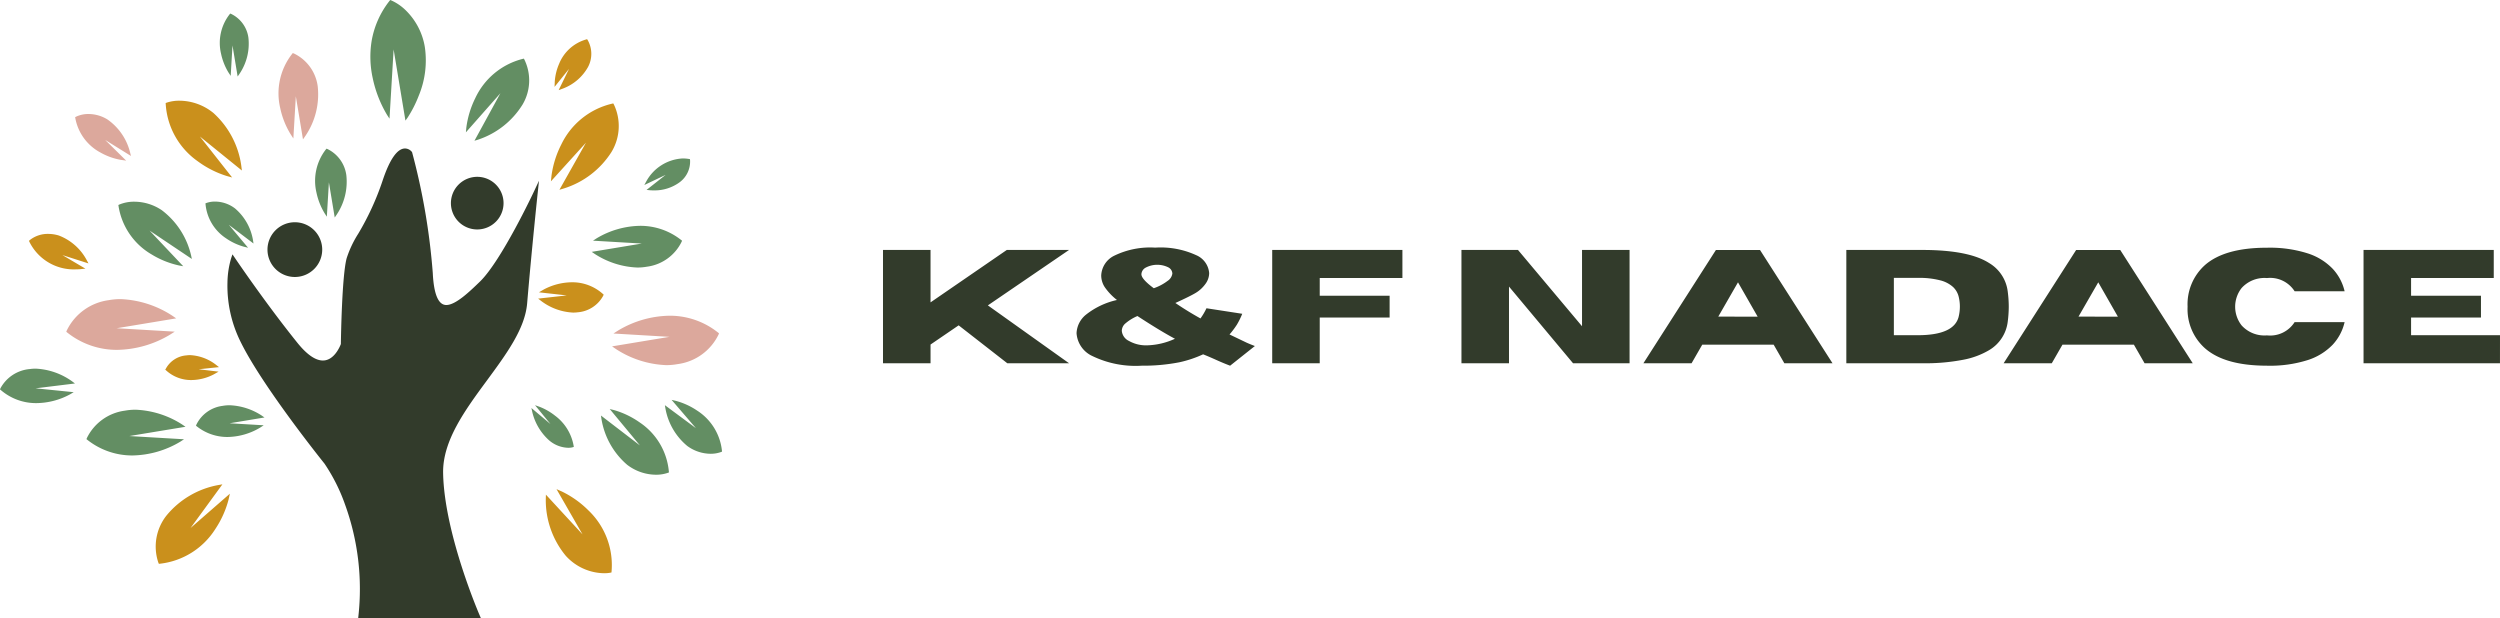 <svg xmlns="http://www.w3.org/2000/svg" width="242.541" height="60" viewBox="0 0 242.541 60"><path fill="#323b2b" d="M34.95 59.817h11.436s-3.468-7.928-3.578-13.908 7.71-11.288 8.152-16.489 1.033-10.809 1.033-10.809-3.172 6.788-5.313 8.853-4.629 4.371-4.879-.968a63.162 63.162 0 0 0-1.992-11.648s-1.105-1.494-2.516 2.741-3.016 5.755-3.486 7.525-.553 8.3-.553 8.3-1.328 3.957-4.538-.027-6.114-8.3-6.114-8.3a11.139 11.139 0 0 0 .885 7.968c2.131 4.371 8.134 11.814 8.134 11.814s4.307 5.773 3.329 14.95"/><path fill="#323b2b" d="M46.381 60H34.746l.022-.2a24.049 24.049 0 0 0-1.287-10.836 17.385 17.385 0 0 0-2-3.985c-.152-.189-6.056-7.54-8.154-11.846a12.2 12.2 0 0 1-1.26-5.709 8.781 8.781 0 0 1 .366-2.4l.12-.347.205.3c.029.043 2.937 4.355 6.1 8.288.914 1.134 1.745 1.71 2.469 1.71 1.109 0 1.666-1.393 1.743-1.6.007-.545.1-6.586.559-8.314a10.3 10.3 0 0 1 1.123-2.381 26.262 26.262 0 0 0 2.366-5.155c.69-2.07 1.424-3.12 2.18-3.12a.872.872 0 0 1 .659.33l.02.027.009.033a63.838 63.838 0 0 1 2 11.688c.1 2.062.538 3.108 1.314 3.108.91 0 2.265-1.308 3.254-2.263 2.091-2.019 5.242-8.732 5.273-8.8l.463-.991-.115 1.088c-.006.056-.6 5.665-1.033 10.805-.21 2.466-2 4.894-3.89 7.465-2.124 2.884-4.32 5.867-4.262 9.006.108 5.871 3.528 13.759 3.563 13.838l.112.257Zm-11.232-.367h10.96c-.591-1.416-3.386-8.38-3.484-13.721-.061-3.264 2.173-6.3 4.333-9.23 1.861-2.528 3.619-4.915 3.82-7.278.325-3.82.734-7.9.925-9.767-.958 1.951-3.216 6.339-4.894 7.959-1.341 1.295-2.531 2.366-3.509 2.366-1.022 0-1.572-1.131-1.681-3.458a63.1 63.1 0 0 0-1.975-11.569.488.488 0 0 0-.345-.16c-.263 0-.969.28-1.832 2.869a26.582 26.582 0 0 1-2.4 5.221 10.062 10.062 0 0 0-1.086 2.295c-.459 1.729-.546 8.19-.547 8.255v.029l-.009.027c-.026.077-.646 1.875-2.1 1.876-.841 0-1.768-.621-2.755-1.846-2.671-3.316-5.158-6.9-5.9-7.984a9.678 9.678 0 0 0-.245 1.935 11.837 11.837 0 0 0 1.224 5.522c2.1 4.3 8.052 11.7 8.112 11.779v.005a17.361 17.361 0 0 1 2.056 4.08 24.4 24.4 0 0 1 1.337 10.795Z"/><path fill="#323b2b" d="M31.077 24.218a2.472 2.472 0 1 0-2.472 2.472 2.471 2.471 0 0 0 2.472-2.472"/><path fill="#323b2b" d="M28.605 21.562a2.655 2.655 0 1 1-2.655 2.655 2.658 2.658 0 0 1 2.655-2.655Zm0 4.943a2.288 2.288 0 1 0-2.288-2.288 2.291 2.291 0 0 0 2.288 2.289ZM48.67 19.708a2.37 2.37 0 1 0-2.37 2.37 2.37 2.37 0 0 0 2.37-2.37"/><path fill="#323b2b" d="M46.3 17.155a2.553 2.553 0 1 1-2.554 2.553 2.556 2.556 0 0 1 2.554-2.553Zm0 4.74a2.187 2.187 0 1 0-2.182-2.187 2.189 2.189 0 0 0 2.182 2.186Z"/><path fill="#638e63" d="M37.681 11.085s-3.759-5.791.221-10.919a5.79 5.79 0 0 1 3.173 4.427c.627 3.431-1.66 6.751-1.66 6.751L38.122 3.56Z"/><path fill="#638e63" d="m39.334 11.701-1.146-6.906-.4 6.717-.228-.351a11.523 11.523 0 0 1-1.4-3.583 9.629 9.629 0 0 1-.112-3.564A8.637 8.637 0 0 1 37.792.082l.063-.081.1.037a4.786 4.786 0 0 1 1.4.955 6.426 6.426 0 0 1 1.862 3.575 8.931 8.931 0 0 1-.6 4.737 11.352 11.352 0 0 1-1.08 2.117Zm-1.277-9.376 1.433 8.637a9.907 9.907 0 0 0 1.448-6.345A5.773 5.773 0 0 0 37.944.336a8.637 8.637 0 0 0-1.513 7.184 11.874 11.874 0 0 0 1.138 3.1ZM45.373 12.432s.474-5.358 5.379-6.589a4.509 4.509 0 0 1-.18 4.238 8.013 8.013 0 0 1-4.259 3.341l2.946-5.393Z"/><path fill="#638e63" d="m46.029 13.656 2.52-4.613-3.349 3.795.037-.417a9.008 9.008 0 0 1 .864-2.881 6.962 6.962 0 0 1 4.619-3.829l.1-.025.052.089a4.607 4.607 0 0 1-.177 4.372 8.057 8.057 0 0 1-4.341 3.41Zm3.945-6.639-3.36 6.149a7.628 7.628 0 0 0 3.841-3.15 4.474 4.474 0 0 0 .231-4.013 6.576 6.576 0 0 0-4.33 3.647 9.243 9.243 0 0 0-.773 2.34ZM22.268 6.935s-1.881-2.9.111-5.46a2.9 2.9 0 0 1 1.586 2.213 5.144 5.144 0 0 1-.83 3.375l-.646-3.892Z"/><path fill="#638e63" d="m23.055 7.423-.5-3.016-.174 2.955-.228-.351a5.838 5.838 0 0 1-.711-1.815 4.518 4.518 0 0 1 .828-3.8l.063-.081.1.038a3.01 3.01 0 0 1 1.668 2.311 5.226 5.226 0 0 1-.852 3.478Zm-.631-5.486.785 4.734a4.751 4.751 0 0 0 .62-2.958 2.806 2.806 0 0 0-1.408-2.066 4.175 4.175 0 0 0-.712 3.482 5.876 5.876 0 0 0 .45 1.315ZM31.6 20.6s-2.07-3.187.122-6.008a3.185 3.185 0 0 1 1.745 2.436 5.66 5.66 0 0 1-.913 3.714l-.711-4.283Z"/><path fill="#638e63" d="m32.474 21.101-.565-3.411-.2 3.332-.228-.351a6.408 6.408 0 0 1-.78-1.992 4.958 4.958 0 0 1 .909-4.175l.063-.081.1.037a3.3 3.3 0 0 1 1.828 2.543 5.735 5.735 0 0 1-.935 3.817Zm-.7-5.877.851 5.127a5.269 5.269 0 0 0 .7-3.3 3.132 3.132 0 0 0-1.568-2.289 4.608 4.608 0 0 0-.791 3.862 6.481 6.481 0 0 0 .517 1.489ZM23.688 23.801s-3.306-.8-3.613-3.985a2.853 2.853 0 0 1 2.633.513 5.068 5.068 0 0 1 1.688 2.979l-3.094-2.351Z"/><path fill="#638e63" d="m24.067 24.034-.407-.1a5.753 5.753 0 0 1-1.737-.819 4.453 4.453 0 0 1-1.981-3.286l-.01-.1.1-.038a2.43 2.43 0 0 1 .843-.135 3.234 3.234 0 0 1 1.924.664 5.15 5.15 0 0 1 1.743 3.069l.052.337-2.393-1.816Zm-3.839-4.121a4.11 4.11 0 0 0 1.844 2.971 5.784 5.784 0 0 0 1.2.635l-2.864-3.415 3.781 2.867a4.675 4.675 0 0 0-1.554-2.531 2.961 2.961 0 0 0-1.761-.611 2.41 2.41 0 0 0-.646.084ZM17.39 25.618s-5.017-.91-5.756-5.646a4.274 4.274 0 0 1 3.985.536 7.594 7.594 0 0 1 2.787 4.309l-4.836-3.246Z"/><path fill="#638e63" d="m17.778 25.829-.412-.075a8.547 8.547 0 0 1-2.648-1.065 6.606 6.606 0 0 1-3.219-4.7l-.016-.1.093-.044a3.71 3.71 0 0 1 1.478-.277 4.81 4.81 0 0 1 2.64.822 7.643 7.643 0 0 1 2.847 4.4l.072.333-4.1-2.751Zm-5.99-5.771a6.226 6.226 0 0 0 3.065 4.391 8.757 8.757 0 0 0 2.116.924l-4.342-4.6 5.551 3.726a7.208 7.208 0 0 0-2.633-3.874 4.54 4.54 0 0 0-2.491-.777 3.7 3.7 0 0 0-1.266.21ZM6.714 38.142s-3.57 2.112-6.547-.408a3.477 3.477 0 0 1 2.732-1.792 6.177 6.177 0 0 1 4.009 1.166l-4.7.579Z"/><path fill="#638e63" d="M3.534 39.109A5.217 5.217 0 0 1 .077 37.84l-.078-.062.041-.1a3.586 3.586 0 0 1 2.843-1.873 4.19 4.19 0 0 1 .578-.04 6.577 6.577 0 0 1 3.538 1.234l.272.205-3.822.47 3.7.374-.361.213a6.969 6.969 0 0 1-3.254.848ZM.34 37.7a4.94 4.94 0 0 0 3.195 1.134 6.792 6.792 0 0 0 2.691-.6l-5.254-.533 5.554-.684a6.173 6.173 0 0 0-3.065-.975 3.913 3.913 0 0 0-.54.037A3.442 3.442 0 0 0 .34 37.7ZM25.159 41.374s-3.172 2.061-5.981-.121a3.172 3.172 0 0 1 2.425-1.738 5.634 5.634 0 0 1 3.7.91l-4.264.707Z"/><path fill="#638e63" d="M22.079 42.395a4.763 4.763 0 0 1-2.985-1.031l-.081-.063.038-.1a3.284 3.284 0 0 1 2.528-1.823 3.9 3.9 0 0 1 .7-.062 6.1 6.1 0 0 1 3.1.993l.281.193-3.387.562 3.313.195-.351.228a6.328 6.328 0 0 1-3.156.908Zm-2.729-1.182a4.484 4.484 0 0 0 2.729.907 6.083 6.083 0 0 0 2.593-.634l-4.87-.287 5.108-.847a5.711 5.711 0 0 0-2.633-.757 3.62 3.62 0 0 0-.649.057 3.119 3.119 0 0 0-2.278 1.56ZM17.426 42.743s-4.707 3.058-8.873-.18a4.706 4.706 0 0 1 3.6-2.578 8.362 8.362 0 0 1 5.486 1.349l-6.325 1.049Z"/><path fill="#638e63" d="M12.856 44.187a7 7 0 0 1-4.387-1.52l-.081-.063.038-.1a4.8 4.8 0 0 1 3.7-2.664 5.716 5.716 0 0 1 1.025-.091 8.984 8.984 0 0 1 4.564 1.462l.281.193-5.449.9 5.307.312-.351.228a9.316 9.316 0 0 1-4.647 1.343ZM8.724 42.52a6.721 6.721 0 0 0 4.132 1.392 9.163 9.163 0 0 0 4.1-1.059l-6.878-.4 7.175-1.196a8.659 8.659 0 0 0-4.1-1.224 5.441 5.441 0 0 0-.975.086 4.689 4.689 0 0 0-3.454 2.401ZM62.829 17.644a4.06 4.06 0 0 1 3.982-2.088 2.384 2.384 0 0 1-.967 2.023 4.236 4.236 0 0 1-2.765.742l2.551-2.011Z"/><path fill="#638e63" d="M63.393 18.471c-.2 0-.322-.012-.327-.013l-.339-.034 1.854-1.461-2.071.986.2-.369a4.283 4.283 0 0 1 3.516-2.208 3.9 3.9 0 0 1 .609.049l.1.016.013.1a2.5 2.5 0 0 1-1.016 2.148 4.116 4.116 0 0 1-2.539.786Zm3.267-2.8-3.2 2.521a3.8 3.8 0 0 0 2.3-.722 2.3 2.3 0 0 0 .923-1.8Zm-.436-.027a3.852 3.852 0 0 0-3.006 1.66l3.431-1.634a3.574 3.574 0 0 0-.425-.023ZM57.954 23.232s4.268-2.773 8.047.163a4.267 4.267 0 0 1-3.262 2.338 7.58 7.58 0 0 1-4.975-1.224l5.736-.951Z"/><path fill="#638e63" d="M62.101 21.909a6.361 6.361 0 0 1 3.987 1.378l.081.063-.037.1a4.368 4.368 0 0 1-3.366 2.423 5.193 5.193 0 0 1-.932.082 8.159 8.159 0 0 1-4.146-1.328l-.281-.193 4.86-.806-4.737-.278.351-.228a8.461 8.461 0 0 1 4.22-1.213Zm3.731 1.529a6.081 6.081 0 0 0-3.731-1.253 8.292 8.292 0 0 0-3.668.938l6.3.371-6.577 1.091a7.815 7.815 0 0 0 3.683 1.09 4.918 4.918 0 0 0 .882-.078 4.244 4.244 0 0 0 3.112-2.159ZM65.534 39.023s3.955.909 4.368 4.7a3.4 3.4 0 0 1-3.149-.574 6.047 6.047 0 0 1-2.057-3.53l3.726 2.76Z"/><path fill="#638e63" d="m65.156 38.795.408.094a6.833 6.833 0 0 1 2.075.949 5.287 5.287 0 0 1 2.4 3.874l.011.1-.095.04a2.9 2.9 0 0 1-1.035.171 3.865 3.865 0 0 1-2.247-.76 6.117 6.117 0 0 1-2.113-3.619l-.056-.336 3.013 2.232Zm4.6 4.837a4.931 4.931 0 0 0-2.258-3.561 6.94 6.94 0 0 0-1.545-.777l3.378 3.93-4.414-3.27a5.657 5.657 0 0 0 1.921 3.086 3.544 3.544 0 0 0 2.086.709 2.9 2.9 0 0 0 .827-.117ZM59.526 39.917s4.8 1.192 5.225 5.826a4.149 4.149 0 0 1-3.827-.766 7.373 7.373 0 0 1-2.433-4.347l4.484 3.444Z"/><path fill="#638e63" d="m59.153 39.682.407.1a8.3 8.3 0 0 1 2.5 1.2 6.416 6.416 0 0 1 2.829 4.751l.009.1-.1.038a3.452 3.452 0 0 1-1.181.185 4.635 4.635 0 0 1-2.778-.969 7.425 7.425 0 0 1-2.487-4.437l-.05-.337 3.78 2.9Zm5.451 5.965a6.04 6.04 0 0 0-2.694-4.437 8.494 8.494 0 0 0-1.978-1.021l3.935 4.742-5.166-3.968a6.987 6.987 0 0 0 2.307 3.9 4.362 4.362 0 0 0 2.614.914 3.5 3.5 0 0 0 .982-.129ZM52.325 39.605a5.127 5.127 0 0 1 3.188 3.655 2.514 2.514 0 0 1-2.186-.676 5.259 5.259 0 0 1-1.554-2.636l2.669 2.248Z"/><path fill="#638e63" d="m51.906 39.31.466.166a5.808 5.808 0 0 1 1.47.846 4.635 4.635 0 0 1 1.808 2.917l.019.119-.115.035a1.608 1.608 0 0 1-.429.05 2.967 2.967 0 0 1-1.884-.751 5.342 5.342 0 0 1-1.6-2.714l-.086-.395 1.847 1.555Zm3.448 3.842a4.782 4.782 0 0 0-2.542-3.169l1.738 2.126-.2.192-2.319-1.953a4.838 4.838 0 0 0 1.379 2.129 2.7 2.7 0 0 0 1.71.688 1.7 1.7 0 0 0 .234-.014Z"/><path fill="#dca89c" d="M28.31 12.864s-2.584-3.977.152-7.5a3.975 3.975 0 0 1 2.179 3.039 7.064 7.064 0 0 1-1.14 4.636l-.886-5.345Z"/><path fill="#dca89c" d="m29.394 13.521-.693-4.177-.241 4.09-.3-.468a8.01 8.01 0 0 1-.976-2.491 6.2 6.2 0 0 1 1.136-5.22l.084-.108.128.05a4.126 4.126 0 0 1 2.292 3.177 7.169 7.169 0 0 1-1.17 4.773Zm-.866-7.468 1.072 6.468a6.541 6.541 0 0 0 .86-4.08 3.855 3.855 0 0 0-1.941-2.844 5.74 5.74 0 0 0-.979 4.8 8.073 8.073 0 0 0 .625 1.816ZM11.714 15.322s-3.579-.519-4.225-3.856a3.03 3.03 0 0 1 2.837.279 5.386 5.386 0 0 1 2.084 2.983L8.9 12.55Z"/><path fill="#dca89c" d="m12.24 15.583-.55-.079a6.155 6.155 0 0 1-1.933-.7 4.746 4.746 0 0 1-2.442-3.3l-.026-.135.122-.063a2.776 2.776 0 0 1 1.191-.245 3.526 3.526 0 0 1 1.825.53 5.513 5.513 0 0 1 2.168 3.1l.111.44-2.5-1.554Zm-4.524-3.948a4.334 4.334 0 0 0 2.207 2.844 6.08 6.08 0 0 0 1.191.508Zm-.011-.045 4.373 2.714a4.855 4.855 0 0 0-1.843-2.4 3.165 3.165 0 0 0-1.637-.478 2.644 2.644 0 0 0-.9.152ZM16.386 32.326s-5.163 3.354-9.734-.2a5.163 5.163 0 0 1 3.946-2.828c3.058-.559 6.018 1.48 6.018 1.48l-6.939 1.151Z"/><path fill="#dca89c" d="M11.371 33.943a7.713 7.713 0 0 1-4.834-1.67l-.108-.084.05-.128a5.3 5.3 0 0 1 4.084-2.942 6.3 6.3 0 0 1 1.13-.1 9.888 9.888 0 0 1 5.025 1.61l.374.258-5.771.957 5.631.331-.468.3a10.254 10.254 0 0 1-5.113 1.468Zm-4.493-1.871a7.34 7.34 0 0 0 4.493 1.5 9.981 9.981 0 0 0 4.375-1.1l-7.716-.454 8.069-1.339a9.408 9.408 0 0 0-4.406-1.293 5.932 5.932 0 0 0-1.064.094 5.124 5.124 0 0 0-3.749 2.592ZM60.08 32.209s5.014-3.258 9.453.192a5.012 5.012 0 0 1-3.832 2.746 8.9 8.9 0 0 1-5.844-1.437l6.738-1.118Z"/><path fill="#dca89c" d="M64.949 30.63a7.494 7.494 0 0 1 4.7 1.623l.108.084-.05.128a5.153 5.153 0 0 1-3.97 2.86 6.124 6.124 0 0 1-1.1.1 9.608 9.608 0 0 1-4.883-1.564l-.374-.258 5.571-.924-5.437-.322.468-.3a9.964 9.964 0 0 1 4.967-1.427Zm4.357 1.824a7.122 7.122 0 0 0-4.357-1.458 9.681 9.681 0 0 0-4.229 1.063l7.521.442-7.868 1.309a9.122 9.122 0 0 0 4.263 1.248 5.756 5.756 0 0 0 1.032-.091 4.952 4.952 0 0 0 3.638-2.512Z"/><path fill="#ca901c" d="M22.035 16.893s-5.426-1.492-5.772-6.772a4.716 4.716 0 0 1 4.326.982 8.379 8.379 0 0 1 2.638 5.01l-4.992-4.044Z"/><path fill="#ca901c" d="m22.521 17.218-.538-.148a9.464 9.464 0 0 1-2.815-1.436 7.32 7.32 0 0 1-3.088-5.5l-.009-.137.129-.047a3.867 3.867 0 0 1 1.236-.18 5.262 5.262 0 0 1 3.267 1.189 8.467 8.467 0 0 1 2.707 5.132l.056.451-4.075-3.3Zm-6.065-6.963a6.841 6.841 0 0 0 2.929 5.084 9.62 9.62 0 0 0 2.111 1.171l-4.422-5.614 5.883 4.763a7.86 7.86 0 0 0-2.483-4.412 4.9 4.9 0 0 0-3.038-1.111 3.917 3.917 0 0 0-.979.119ZM53.688 17.056s.57-5.6 5.717-6.815a4.715 4.715 0 0 1-.248 4.429 8.379 8.379 0 0 1-4.5 3.436l3.156-5.6Z"/><path fill="#ca901c" d="m54.273 18.411 2.575-4.568-3.4 3.75.057-.555a9.464 9.464 0 0 1 .947-3.015 7.319 7.319 0 0 1 4.91-3.96l.133-.032.068.119a4.86 4.86 0 0 1-.246 4.608 8.467 8.467 0 0 1-4.61 3.524Zm4.5-7.24-3.717 6.594a7.86 7.86 0 0 0 3.937-3.183 4.67 4.67 0 0 0 .309-4.128 6.839 6.839 0 0 0-4.519 3.723 9.628 9.628 0 0 0-.809 2.287ZM54.006 7.879s.13-3.041 2.872-3.862a2.552 2.552 0 0 1 .007 2.4 4.534 4.534 0 0 1-2.322 2l1.527-3.124Z"/><path fill="#ca901c" d="m54.199 8.743 1.007-2.061L53.8 8.429l.024-.558a5.213 5.213 0 0 1 .423-1.689 4.023 4.023 0 0 1 2.579-2.342l.131-.039.075.115a2.718 2.718 0 0 1 .019 2.578 4.672 4.672 0 0 1-2.426 2.093Zm2.6-4.483-1.848 3.772a4 4 0 0 0 1.765-1.694 2.462 2.462 0 0 0 .083-2.079Zm-.132.022a3.967 3.967 0 0 0-2.376 2.951ZM52.858 28.236s3.013-1.741 5.487.4a2.917 2.917 0 0 1-2.31 1.48 5.182 5.182 0 0 1-3.353-1.013l3.95-.445Z"/><path fill="#ca901c" d="M55.483 27.385a4.443 4.443 0 0 1 2.984 1.111l.1.09-.057.125a3.079 3.079 0 0 1-2.454 1.586 3.566 3.566 0 0 1-.456.029 5.571 5.571 0 0 1-3.032-1.078l-.36-.277 2.774-.312-2.7-.3.483-.279a5.928 5.928 0 0 1 2.718-.695Zm2.57 1.246a4.073 4.073 0 0 0-2.57-.879 5.549 5.549 0 0 0-1.941.376Zm.06.048-4.9.551a4.95 4.95 0 0 0 2.393.731 3.2 3.2 0 0 0 .409-.026 2.8 2.8 0 0 0 2.096-1.256ZM54.428 47.848s5.149 2.266 4.723 7.538a4.716 4.716 0 0 1-4.137-1.6 8.379 8.379 0 0 1-1.883-5.34l4.354 4.726Z"/><path fill="#ca901c" d="m53.991 47.455.511.225a9.465 9.465 0 0 1 2.577 1.83 7.319 7.319 0 0 1 2.256 5.891l-.011.137-.134.028a3.121 3.121 0 0 1-.587.047 5.116 5.116 0 0 1-3.72-1.7 8.468 8.468 0 0 1-1.933-5.471l.011-.454 3.553 3.856Zm4.988 7.771a6.839 6.839 0 0 0-2.15-5.447 9.628 9.628 0 0 0-1.927-1.474l3.558 6.2-5.129-5.567a7.861 7.861 0 0 0 1.816 4.726 4.752 4.752 0 0 0 3.455 1.586 3.4 3.4 0 0 0 .377-.024ZM22 48.402s-1.219 5.492-6.473 6.1a4.715 4.715 0 0 1 .762-4.37 8.38 8.38 0 0 1 4.871-2.887l-3.787 5.189Z"/><path fill="#ca901c" d="m21.578 46.988-3.09 4.236 3.814-3.327-.121.545a9.464 9.464 0 0 1-1.293 2.884 7.319 7.319 0 0 1-5.338 3.36l-.136.016-.054-.126a4.86 4.86 0 0 1 .781-4.547 8.469 8.469 0 0 1 4.99-2.962Zm-5.317 6.665 4.461-6.118a7.862 7.862 0 0 0-4.285 2.7 4.651 4.651 0 0 0-.789 4.064 6.841 6.841 0 0 0 4.93-3.181 9.619 9.619 0 0 0 1.064-2.167ZM7.712 25.935s-3.343.342-4.677-2.523a2.817 2.817 0 0 1 2.621-.389 5.007 5.007 0 0 1 2.553 2.219l-3.656-1.171Z"/><path fill="#ca901c" d="M7.378 26.131a4.8 4.8 0 0 1-4.51-2.639l-.058-.124.1-.091a2.8 2.8 0 0 1 1.776-.585 3.537 3.537 0 0 1 1.022.157 5.139 5.139 0 0 1 2.661 2.308l.215.4-2.529-.81 2.229 1.316-.555.057c-.004-.002-.135.011-.351.011Zm-4.07-2.582a4.374 4.374 0 0 0 3.736 2.2Zm-.039-.082 4.508 1.444a4.473 4.473 0 0 0-2.175-1.713 3.171 3.171 0 0 0-.916-.141 2.582 2.582 0 0 0-1.417.41ZM20.626 36.173a3.952 3.952 0 0 1-4.363-.351 2.319 2.319 0 0 1 1.847-1.162 4.121 4.121 0 0 1 2.661.827l-3.145.329Z"/><path fill="#ca901c" d="M18.565 36.871a3.573 3.573 0 0 1-2.423-.912l-.1-.09.026-.057-.087-.01.1-.01.022-.047a2.487 2.487 0 0 1 1.991-1.268 2.869 2.869 0 0 1 .343-.024 4.459 4.459 0 0 1 2.451.885l.358.28-1.968.206 1.928.231-.486.275a4.763 4.763 0 0 1-2.155.541Zm-1.937-.991a3.2 3.2 0 0 0 1.937.625 4.319 4.319 0 0 0 1.354-.231Zm1.8-1.056a2.5 2.5 0 0 0-.3.018 2.23 2.23 0 0 0-1.609.9l3.718-.389a3.8 3.8 0 0 0-1.8-.53Z"/><path fill="#323b2b" d="M103.715 35.241h-5.991l-4.719-3.677-2.727 1.862v1.816h-4.613V24.249h4.612v5.087l7.4-5.087h6.037l-7.875 5.378Zm15.628.237 2.4-1.907q-.483-.184-.789-.322l-1.67-.8a8.513 8.513 0 0 0 .709-.942 7.387 7.387 0 0 0 .525-1.065l-3.47-.536a6.194 6.194 0 0 1-.582.988q-1.264-.7-2.436-1.5 1.41-.643 1.957-.969a3.177 3.177 0 0 0 .935-.846 1.8 1.8 0 0 0 .387-1.088 2.068 2.068 0 0 0-1.268-1.739 8.261 8.261 0 0 0-3.964-.728 7.954 7.954 0 0 0-3.941.766 2.241 2.241 0 0 0-1.3 1.946 2.089 2.089 0 0 0 .329 1.1 5.664 5.664 0 0 0 1.2 1.268 7.434 7.434 0 0 0-3.007 1.425 2.439 2.439 0 0 0-.915 1.793 2.636 2.636 0 0 0 1.563 2.233 9.6 9.6 0 0 0 4.757.923 18.2 18.2 0 0 0 3.646-.329 11.1 11.1 0 0 0 2.313-.774q.559.222 1.264.54t1.356.564Zm-8.036-1.976a3.335 3.335 0 0 1-1.785-.429 1.2 1.2 0 0 1-.689-.981.971.971 0 0 1 .3-.67 4.482 4.482 0 0 1 1.218-.762q2.214 1.448 3.639 2.206a6.912 6.912 0 0 1-2.684.637Zm.628-5.539q-1.2-.889-1.2-1.356a.773.773 0 0 1 .425-.647 2.419 2.419 0 0 1 2.183-.023.713.713 0 0 1 .395.6 1.022 1.022 0 0 1-.471.72 4.786 4.786 0 0 1-1.333.707Zm16.1 7.278h-4.61V24.249h12.632v2.72h-8.021v1.724h6.78v2.114h-6.78Zm30.06 0h-5.485l-6.213-7.438v7.438h-4.612V24.249h5.485l6.213 7.4v-7.4h4.612Zm19.688 0h-4.673l-1.034-1.8h-6.931l-1.034 1.8h-4.673l7.032-10.985h4.282Zm-7.262-4.52-1.907-3.332-1.914 3.328Zm15.957 4.52h-7.354V24.249h7.354q4.512 0 6.489 1.264a3.736 3.736 0 0 1 1.816 2.773 11.243 11.243 0 0 1 .1 1.463 11.716 11.716 0 0 1-.1 1.459 3.716 3.716 0 0 1-1.818 2.769 7.707 7.707 0 0 1-2.467.919 19.239 19.239 0 0 1-4.018.345Zm-.437-2.72q3.516 0 3.976-1.777a4.153 4.153 0 0 0 .123-1 4.019 4.019 0 0 0-.126-1 1.912 1.912 0 0 0-.536-.9 2.907 2.907 0 0 0-1.23-.643 8.088 8.088 0 0 0-2.206-.241h-2.306v5.557Zm26.69 2.72h-4.673l-1.034-1.8h-6.933l-1.034 1.8h-4.672l7.032-10.985h4.282Zm-7.262-4.52-1.904-3.332-1.917 3.328Zm14.463 4.757q-4.075 0-6-1.678a5.081 5.081 0 0 1-1.7-4.045 5.1 5.1 0 0 1 1.7-4.052q1.923-1.67 6-1.67a12.114 12.114 0 0 1 3.953.548 5.81 5.81 0 0 1 2.428 1.5 4.783 4.783 0 0 1 1.152 2.174h-4.85a2.814 2.814 0 0 0-2.681-1.279 2.992 2.992 0 0 0-2.459.965 2.938 2.938 0 0 0 0 3.631 2.992 2.992 0 0 0 2.459.965 2.808 2.808 0 0 0 2.681-1.287h4.85a4.783 4.783 0 0 1-1.149 2.183 5.81 5.81 0 0 1-2.428 1.5 12.114 12.114 0 0 1-3.954.546Zm22.606-.237h-13.236V24.249h12.633v2.72h-8.021v1.724h6.78v2.114h-6.78v1.71h8.626Z"/></svg>